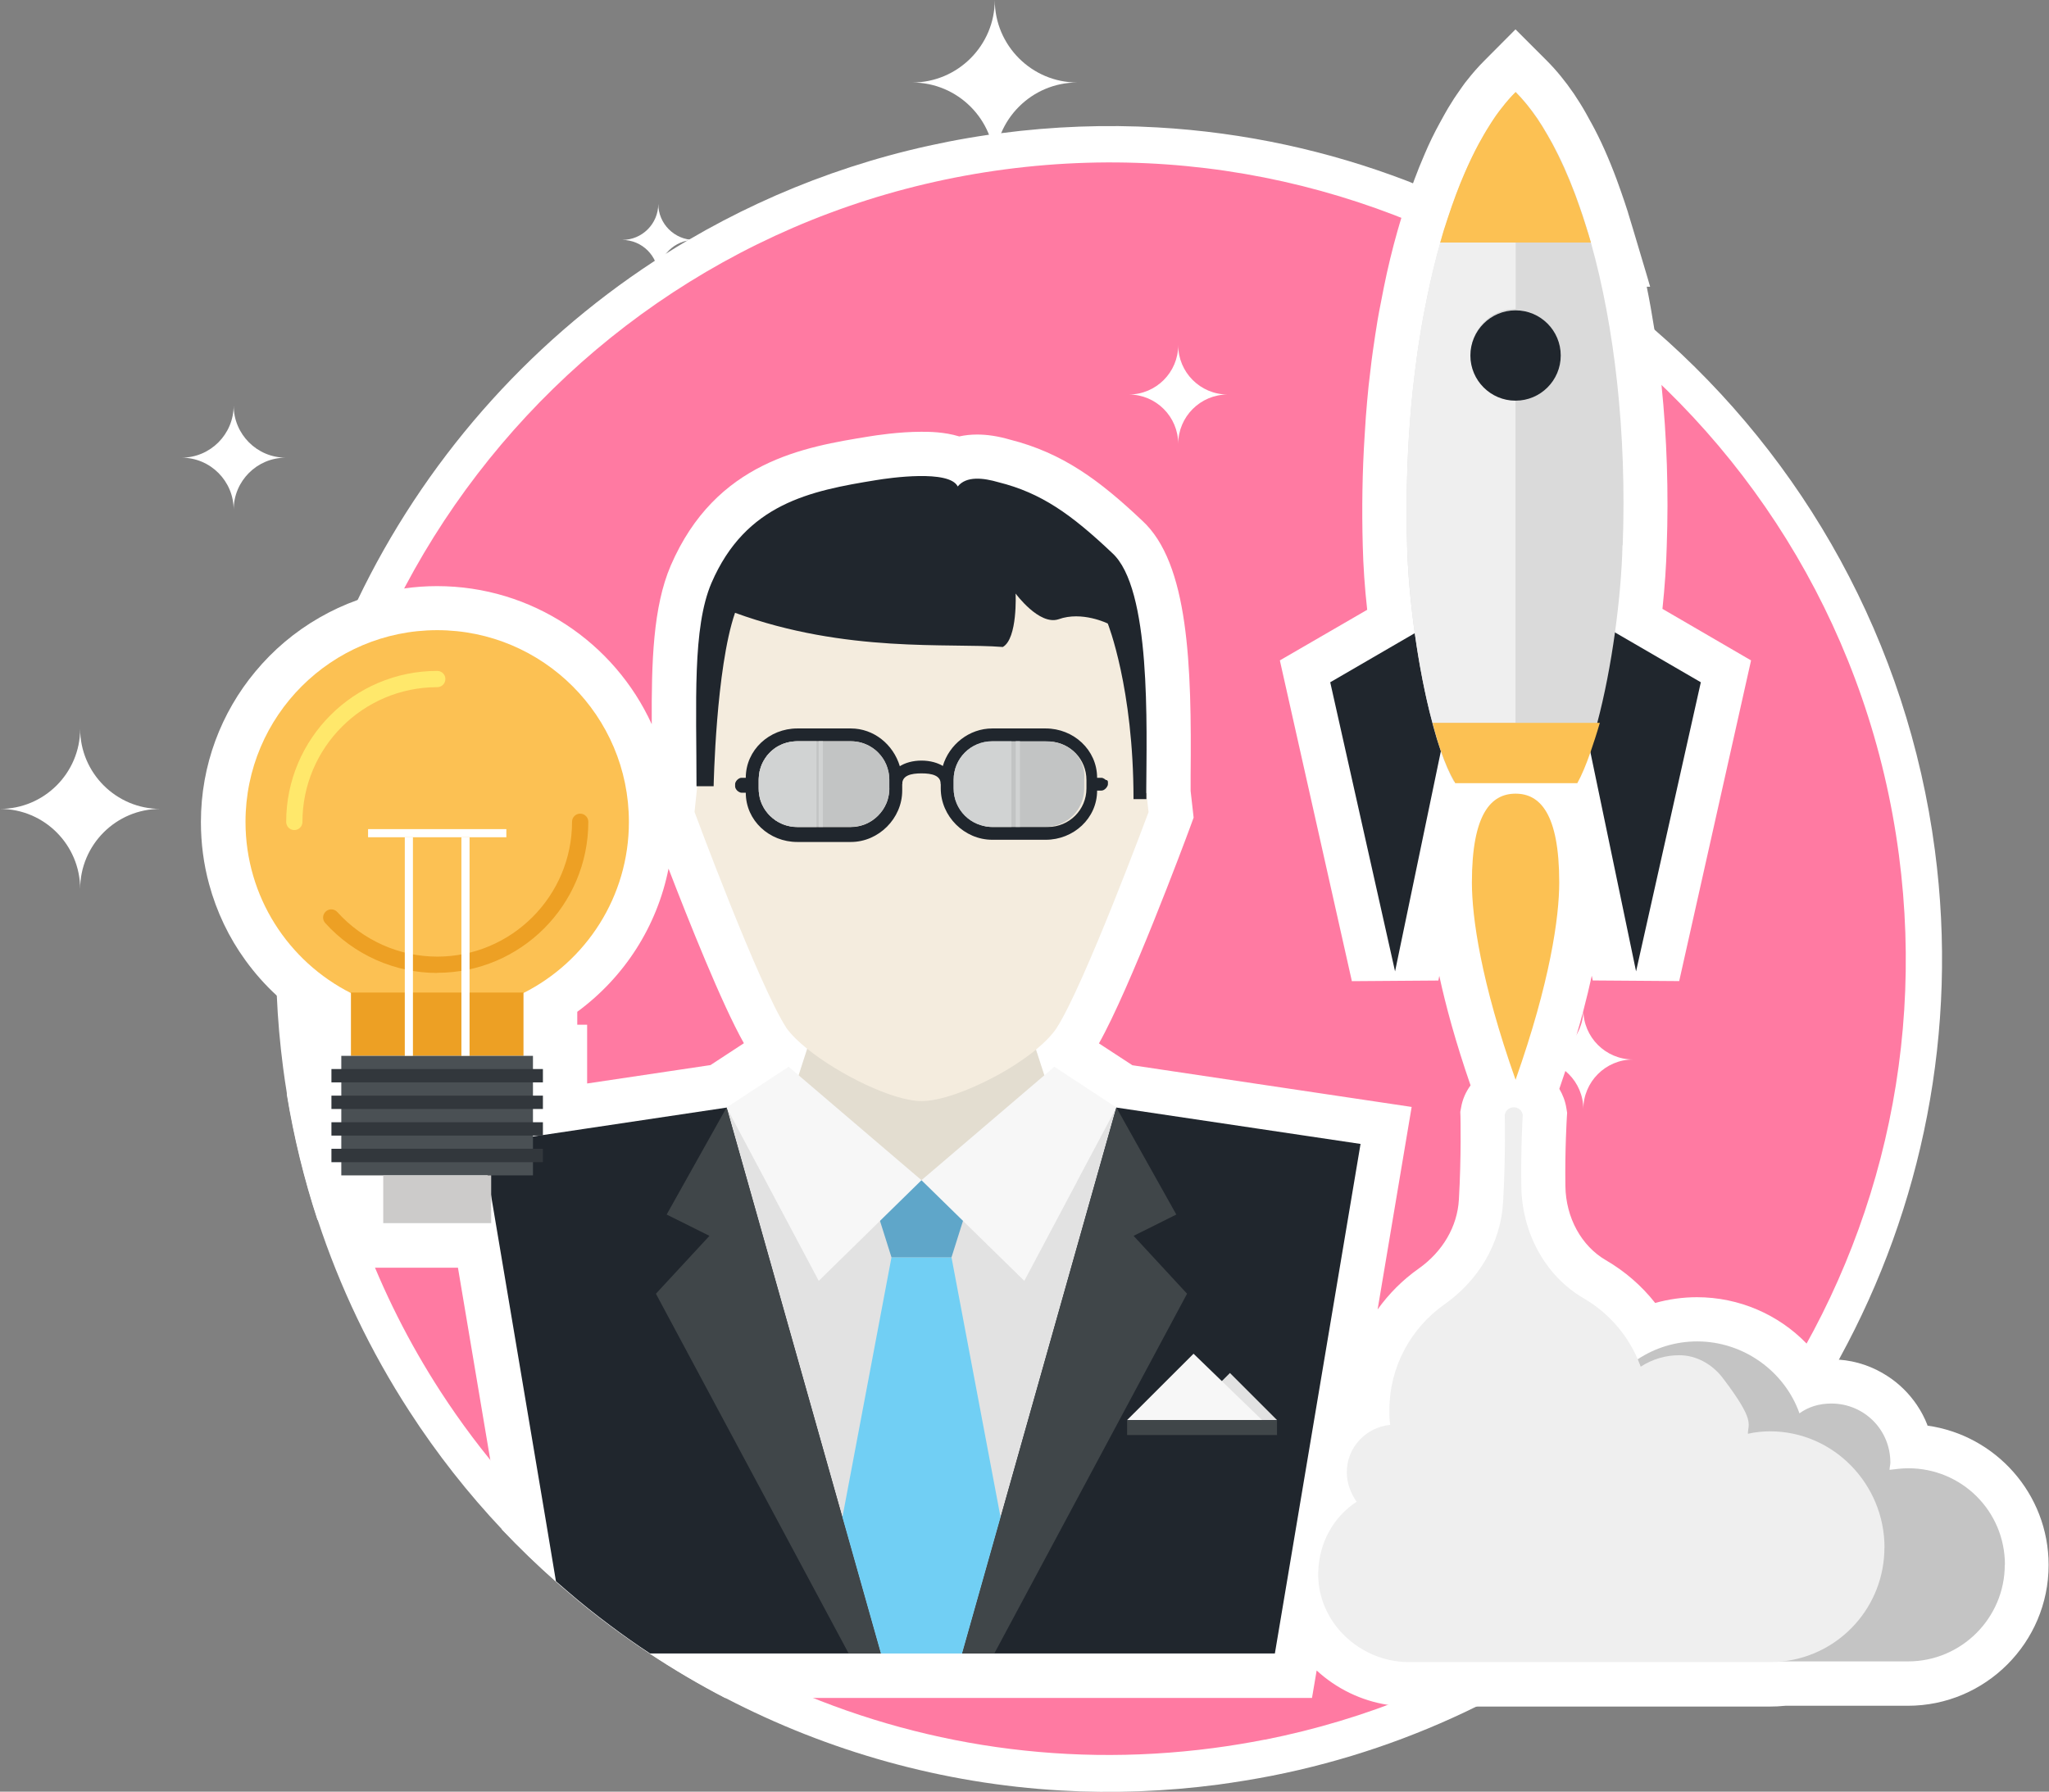 <?xml version="1.0" encoding="UTF-8"?>
<svg id="Calque_1" data-name="Calque 1" xmlns="http://www.w3.org/2000/svg" xmlns:xlink="http://www.w3.org/1999/xlink" viewBox="0 0 259.47 226.94">
  <rect x="0" y="0" width="259.47" height="226.94" fill="#808080" stroke="none"/>
  <defs>
    <style>
      .cls-1 {
        fill: #d1d3d3;
      }

      .cls-2 {
        fill: #f4ecde;
      }

      .cls-3 {
        fill: #fff;
      }

      .cls-4 {
        fill: #eda024;
      }

      .cls-5 {
        fill: #404649;
      }

      .cls-6 {
        fill: #5fa6c9;
      }

      .cls-7 {
        fill: #c2c4c4;
      }

      .cls-8 {
        fill: #e2e2e2;
      }

      .cls-9 {
        fill: #71cff4;
      }

      .cls-10 {
        fill: #ffe86b;
      }

      .cls-11 {
        fill: #ff7aa2;
      }

      .cls-12 {
        fill: #20262d;
      }

      .cls-13 {
        fill: #dadada;
      }

      .cls-14 {
        fill: #e3ddd0;
      }

      .cls-15 {
        fill: #fcc153;
      }

      .cls-16 {
        fill: #cccbca;
      }

      .cls-17 {
        clip-path: url(#clippath);
      }

      .cls-18 {
        fill: none;
      }

      .cls-19 {
        fill: #32373c;
      }

      .cls-20 {
        fill: #f7f7f7;
      }

      .cls-21 {
        fill: #efefef;
      }

      .cls-22 {
        fill: #4a5054;
      }

      .cls-23 {
        fill: #c4c4c4;
      }
    </style>
    <clipPath id="clippath">
      <polygon class="cls-18" points="133.51 136.21 116.69 149.5 99.87 136.21 92.01 140.27 111.54 209.44 116.69 209.44 121.84 209.44 141.37 140.27 133.51 136.21"/>
    </clipPath>
  </defs>
  <g>
    <path class="cls-3" d="m233.02,171.94c-.05.09-.1.18-.15.27-.97,1.77-1.99,3.5-3.05,5.2-.18.28-.35.56-.54.84-.66,1.04-1.35,2.07-2.05,3.1-.07.09-.12.18-.19.27-5.13,7.4-11.2,14.14-18.08,20.02-.04.04-.07.07-.1.09-2.09,1.79-4.26,3.51-6.49,5.12-1.22.89-2.46,1.75-3.72,2.58-.57.39-1.14.76-1.72,1.12-3.2,2.05-6.53,3.92-9.97,5.61-8.05,3.97-16.73,6.96-25.91,8.77-2.25.44-4.54.81-6.81,1.12-6.62.87-13.32,1.13-19.94.74-14.97-.86-29.43-4.94-42.47-11.73-3.27-1.7-6.45-3.57-9.53-5.61-1.74-1.14-3.45-2.35-5.11-3.6-1.82-1.36-3.61-2.78-5.34-4.28-.49-.42-.99-.85-1.47-1.27-2.35-2.08-4.62-4.28-6.79-6.56-4.32-4.58-8.26-9.59-11.73-14.95-4.95-7.63-8.83-15.75-11.63-24.28-1.69-5.15-2.98-10.45-3.88-15.89-.19-1.13-.35-2.25-.5-3.38-.4-3.07-.67-6.13-.8-9.16-.14-2.91-.15-5.8-.03-8.67t0,0c.07-1.92.19-3.84.36-5.74.22-2.4.53-4.78.92-7.14.47-2.92,1.08-5.79,1.79-8.64h0c.75-2.99,1.64-5.93,2.63-8.82.36-1.05.74-2.09,1.14-3.13h0c1.03-2.71,2.18-5.35,3.42-7.93,8.33-17.4,21.34-32.33,37.6-42.95.48-.32.98-.63,1.47-.94.86-.55,1.73-1.08,2.61-1.6h.02c.08-.06.17-.11.25-.15,11.37-6.67,24.18-11.29,37.98-13.3.47-.07.96-.14,1.44-.2.04,0,.07,0,.11,0t0,0c6.58-.86,13.25-1.11,19.82-.73,11.05.63,21.66,2.97,31.56,6.76.26.1.52.2.78.32,1.35.52,2.67,1.07,3.98,1.66.4.18.8.35,1.19.54,2.91,1.31,5.74,2.76,8.49,4.33,0,0,0,0,0,0,.59.33,1.16.67,1.74,1.01,1.79,1.06,3.55,2.18,5.27,3.35,1.08.73,2.14,1.48,3.19,2.26,2.3,1.68,4.53,3.46,6.68,5.34,18.99,16.43,32.09,39.6,35.56,65.99,3.02,22.93-1.63,45.26-12.03,64.28Z"/>
    <path class="cls-11" d="m160.16,220.35c-2.14.42-4.32.78-6.52,1.07-39.87,5.25-77.36-13.54-97.86-45.17-7.9-12.19-13.28-26.28-15.3-41.63-7.27-55.23,31.59-105.89,86.82-113.17,55.22-7.28,105.89,31.59,113.16,86.82,6.99,53.02-28.56,101.84-80.29,112.09Z"/>
  </g>
  <g>
    <path class="cls-3" d="m20.3,102.46c-5.61,0-10.15,4.56-10.15,10.15,0-5.59-4.54-10.15-10.15-10.15,5.61,0,10.15-4.56,10.15-10.15,0,5.59,4.55,10.15,10.15,10.15Z"/>
    <path class="cls-3" d="m36.19,57.97c-3.65,0-6.6,2.96-6.6,6.6,0-3.64-2.95-6.6-6.6-6.6,3.65,0,6.6-2.97,6.6-6.61,0,3.64,2.95,6.61,6.6,6.61Z"/>
    <path class="cls-3" d="m136.42,10.45c-5.77,0-10.45,4.69-10.45,10.45,0-5.76-4.68-10.45-10.45-10.45,5.77,0,10.45-4.7,10.45-10.45,0,5.75,4.68,10.45,10.45,10.45Z"/>
    <path class="cls-3" d="m206.8,134.2c-3.48,0-6.3,2.83-6.3,6.3,0-3.47-2.82-6.3-6.3-6.3,3.48,0,6.3-2.83,6.3-6.3,0,3.48,2.82,6.3,6.3,6.3Z"/>
    <path class="cls-3" d="m155.46,49.97c-3.45,0-6.26,2.81-6.26,6.26,0-3.45-2.8-6.26-6.26-6.26,3.46,0,6.26-2.81,6.26-6.26,0,3.45,2.8,6.26,6.26,6.26Z"/>
    <path class="cls-3" d="m87.93,30.39c-2.53,0-4.57,2.05-4.57,4.57,0-2.52-2.05-4.57-4.57-4.57,2.53,0,4.57-2.05,4.57-4.57,0,2.52,2.05,4.57,4.57,4.57Z"/>
  </g>
  <g>
    <path class="cls-3" d="m244.09,180.55c-.35-.92-.81-1.79-1.35-2.59-.99-1.46-2.25-2.71-3.73-3.66-1.79-1.17-3.89-1.92-6.15-2.08-.33-.03-.65-.04-.98-.04-.46,0-.9.02-1.34.07-.54-.74-1.13-1.44-1.79-2.09-3.54-3.65-8.52-5.85-13.86-5.85-1.79,0-3.58.25-5.29.73-1.71-2.17-3.81-4-6.25-5.42-3.1-1.8-5.06-5.39-5.12-9.37-.07-4.65.18-8.63.18-8.67l.04-.63-.1-.61c-.14-.89-.46-1.69-.89-2.42.27-.77.52-1.52.76-2.25.54-1.64,1.02-3.19,1.45-4.66v-.02c.3-1,.57-1.96.81-2.89h0s0-.05.02-.07h0c.42-1.59.77-3.07,1.07-4.44l.12.6,10.95.08,9.1-40.62-11.22-6.53c.3-2.85.48-5.53.54-7.86.25-6.94.02-13.87-.66-20.49-.24-2.42-.55-4.79-.91-7.1-.29-1.82-.6-3.61-.96-5.35h.43l-.35-1.21-1.79-6c-.2-.67-.4-1.35-.61-2.01-.02-.09-.06-.19-.08-.28-.28-.88-.57-1.73-.85-2.53-.13-.38-.26-.74-.4-1.12l-.17-.47c-.98-2.63-2.05-5.05-3.22-7.17l-.06-.1c-.2-.38-.42-.76-.62-1.13-.23-.42-.48-.82-.75-1.26-.27-.41-.51-.8-.75-1.16-1.08-1.58-2.23-2.99-3.43-4.19l-3.97-3.97-3.95,3.97c-.78.78-1.53,1.64-2.16,2.45-.2.24-.39.49-.6.79-.23.32-.46.65-.69.99-.25.37-.51.74-.74,1.14-.26.4-.51.82-.75,1.25-.07.12-.19.32-.29.52-.19.34-.39.71-.39.71-.72,1.3-1.36,2.63-1.9,3.9-.04.09-.07.17-.11.26-.41.94-.81,1.94-1.21,3.01-.06.15-.11.31-.17.46-.32.86-.63,1.77-.92,2.65-.11.32-.51,1.57-.51,1.57l-.06.2-.1.33c-.09.32-.2.63-.28.95l-.09.3c-.65,2.28-1.25,4.73-1.76,7.27-.14.67-.26,1.33-.37,1.9-.31,1.52-.56,3.04-.72,4.14-.1.66-.2,1.32-.29,1.98l-.02.14c-.09.7-.2,1.42-.27,2.14l-.25,2.12c-.13,1.29-.25,2.61-.35,3.94l-.15,2.32c-.3,4.61-.37,9.35-.24,14.06.06,2.46.24,5.2.56,8.06l-11.06,6.41,9.12,40.63,10.95-.08.12-.59c.82,3.79,2.07,8.4,3.96,13.87-.6.82-1.02,1.75-1.2,2.81l-.1.54.02.55c0,.06.12,5.15-.2,10.59-.2,3.4-2.05,6.56-5.08,8.71-2.05,1.44-3.79,3.2-5.21,5.18l4.31-25.65-35.36-5.28-4.24-2.77c3.92-6.95,10.73-25.16,11.53-27.34l.46-1.26-.38-3.38v-1.91c.14-13.97-.23-26.95-6.15-32.34-5.37-5.08-10.05-8.56-16.74-10.25-1.52-.44-2.88-.64-4.14-.64-.8,0-1.55.08-2.27.24-1.93-.59-3.85-.59-4.79-.59-2.89,0-5.81.46-6.61.59-8.2,1.33-19.43,3.14-25.14,16.37-2.23,5.22-2.44,12.11-2.4,20.08-4.71-10.31-15.14-17.49-27.19-17.49-1.41,0-2.81.1-4.18.3-2.04.28-4.01.77-5.89,1.46-1.68.6-3.29,1.35-4.82,2.23-3.11,1.78-5.86,4.11-8.13,6.85-4.3,5.17-6.88,11.81-6.88,19.04,0,2.71.35,5.36,1.04,7.88.95,3.49,2.5,6.75,4.6,9.64,1.16,1.6,2.47,3.09,3.94,4.44.8.75,1.66,1.45,2.55,2.11v1.64h-1.25v8.8c.89,5.44,2.19,10.74,3.88,15.89h2.69v6.05h15.1l4.11,24.44,1.47,8.74c2.17,2.29,4.44,4.48,6.79,6.56.48.43.98.86,1.47,1.27,1.73,1.5,3.51,2.92,5.34,4.28,1.66,1.25,3.38,2.45,5.11,3.6,3.08,2.04,6.26,3.91,9.53,5.61h74.33l.59-3.48c2.51,2.31,5.65,3.83,8.99,4.35h0c.87.15,1.75.22,2.64.22h45.72c.66,0,1.33-.03,2.01-.1h15.5c9.84,0,17.83-8.01,17.83-17.83,0-9-6.7-16.46-15.38-17.66ZM84.66,110.03c2.51,6.51,6.75,17.17,9.54,22.11l-4.23,2.77-15.62,2.33v-7.44h-1.25v-1.64c6-4.41,10.11-10.85,11.56-18.14Z"/>
    <g>
      <g>
        <polygon class="cls-14" points="136.76 150.04 96.62 150.04 96.84 149.36 98.93 142.94 100.87 136.99 101.13 136.2 102.21 132.85 104.21 126.71 129.16 126.71 131.19 132.94 132.25 136.2 132.51 136.99 134.45 142.94 136.54 149.36 136.76 150.04"/>
        <g>
          <path class="cls-12" d="m172.29,144.89l-10.85,64.55h-79.12c-1.74-1.14-3.45-2.35-5.11-3.6-1.82-1.36-3.61-2.78-5.34-4.28-.49-.42-.99-.85-1.47-1.27l-1.26-7.56-6.94-41.23-.45-2.62-.27-1.67-.29-1.69-.1-.62,6.41-.95.69-.1.57-.08,23.26-3.48,6.92,2.67,17.56,6.75.2.07.2-.07,17.56-6.75,6.92-2.67,30.93,4.61Z"/>
          <g>
            <polygon class="cls-8" points="141.37 140.28 121.84 209.44 111.54 209.44 92.01 140.28 99.87 136.21 100.87 136.99 116.69 149.49 132.51 136.99 133.51 136.21 141.37 140.28"/>
            <g class="cls-17">
              <g>
                <polygon class="cls-9" points="127.81 198.05 116.69 246.05 105.57 198.05 112.89 159.26 120.49 159.26 127.81 198.05"/>
                <polygon class="cls-6" points="120.49 159.26 112.89 159.26 109.64 148.95 116.69 149.5 116.69 149.5 123.74 148.95 120.49 159.26"/>
              </g>
            </g>
          </g>
          <polygon class="cls-20" points="116.69 149.49 116.49 149.69 116.13 150.04 103.68 162.24 97.2 150.04 96.84 149.36 92.01 140.28 99.87 135.12 101.13 136.2 116.69 149.49"/>
          <polygon class="cls-20" points="141.37 140.28 136.54 149.36 136.19 150.04 129.71 162.24 117.25 150.04 116.89 149.69 116.69 149.49 132.25 136.2 133.51 135.12 141.37 140.28"/>
          <polygon class="cls-5" points="150.32 163.87 125.91 209.44 121.84 209.44 141.37 140.28 148.96 153.84 143.55 156.54 150.32 163.87"/>
          <polygon class="cls-5" points="111.54 209.44 107.47 209.44 83.06 163.87 89.84 156.54 84.42 153.84 92.01 140.28 111.54 209.44"/>
        </g>
        <g>
          <path class="cls-2" d="m145.45,102.85s-8.15,21.97-11.66,27.38c-.58.88-1.48,1.79-2.59,2.71-1.48,1.22-3.32,2.42-5.24,3.44-3.36,1.79-6.94,3.09-9.26,3.09-3.61,0-10.41-3.35-14.48-6.62-1.11-.9-2.03-1.8-2.62-2.62-3.52-5.41-11.65-27.38-11.65-27.38l.34-3.26,2.64-25.5,25.76-8.94,25.5,8.94,2.98,26.36.27,2.39Z"/>
          <g>
            <g>
              <path class="cls-12" d="m140.02,98.79s-.27-.27-.55-.27h-.54c0-3.53-2.98-6.25-6.51-6.25h-6.77c-2.93,0-5.46,2.04-6.26,4.76v.02c-.17.55-.26,1.13-.26,1.74v1.08c0,3.52,2.98,6.5,6.52,6.5h6.77c3.52,0,6.51-2.71,6.51-6.23h.54q.28,0,.55-.27s.28-.27.28-.55v-.28s0-.25-.28-.25Zm-2.44,1.08c0,2.71-2.19,4.88-4.89,4.88h-6.78c-.08,0-.17,0-.25,0h-.02c-.06,0-.1,0-.16,0-.04,0-.08,0-.12,0-2.45-.27-4.33-2.33-4.33-4.85v-1.08c0-2.72,2.18-4.89,4.88-4.89h6.78s.08,0,.12,0c.05,0,.08,0,.13,0,2.58.12,4.64,2.23,4.64,4.87v1.08Z"/>
              <path class="cls-12" d="m113.95,97.06h0c-.84-2.8-3.33-4.79-6.2-4.79h-6.79c-3.53,0-6.52,2.72-6.52,6.25h-.54q-.27,0-.55.27s-.26.25-.26.53v.28q0,.26.26.54s.28.27.55.27h.54c0,3.53,2.98,6.24,6.52,6.24h6.79c3.51,0,6.5-2.98,6.5-6.51v-1.1c0-.69-.11-1.35-.3-1.98Zm-1.33,2.81c0,.2,0,.38-.04.57,0,.14-.04.28-.07.42-.03.16-.07.32-.11.47-.06.16-.11.33-.18.47-.06.13-.12.25-.18.37-.08.15-.17.3-.26.43-.18.26-.38.49-.6.72-.19.19-.38.35-.6.51-.03.03-.06.06-.09.07-.08.06-.17.11-.25.16-.46.29-.99.49-1.55.6-.15.03-.3.06-.46.07-.17.02-.33.03-.5.03h-6.78c-.17,0-.33,0-.5-.03-.16,0-.31-.04-.46-.07-.11-.02-.21-.05-.31-.07-.08-.02-.16-.04-.24-.07-.14-.05-.27-.09-.4-.15-.3-.13-.57-.28-.83-.45h0c-.26-.19-.5-.38-.72-.6-.15-.14-.27-.28-.39-.44-.09-.11-.18-.22-.25-.35-.02-.03-.05-.07-.07-.09-.04-.06-.07-.11-.09-.17-.07-.12-.13-.25-.2-.38-.08-.18-.15-.36-.21-.56-.05-.13-.07-.26-.1-.39,0-.03,0-.06,0-.08-.02-.07-.04-.16-.05-.24,0-.07-.02-.16-.03-.24,0-.03,0-.06-.02-.08,0-.04,0-.07,0-.12,0-.1,0-.2,0-.3v-1.09c0-.17,0-.33.03-.5v-.06s0-.04,0-.05c.02-.13.04-.26.07-.38,0-.02,0-.05,0-.07,0-.04,0-.07.03-.11,0-.05,0-.09.04-.14.02-.09.05-.18.07-.25t0-.02s.02-.07.04-.09c0,0,0-.02,0-.02.03-.08.06-.17.09-.25.02-.05.04-.09.07-.14.02-.06.04-.1.07-.15,0-.03.02-.06.04-.08,0-.02.02-.04.03-.05.05-.09.09-.19.16-.27,0-.02.02-.04.03-.05,0-.03.03-.05.04-.07h0c.06-.1.14-.2.2-.29,0-.02.02-.03.04-.05.08-.1.18-.2.26-.3.04-.04.07-.07.09-.09.06-.06.1-.11.16-.16.13-.11.26-.22.4-.33.05-.04.1-.07.16-.11h0c.13-.09.26-.17.4-.24.14-.07.28-.14.43-.2.11-.06.22-.09.33-.13.02,0,.03,0,.05,0,.07-.03.16-.06.23-.07.1-.04.2-.06.32-.07.15-.04.29-.06.44-.07.18-.03.35-.04.54-.04h6.78c.49,0,.96.07,1.4.2.04,0,.08.02.12.04.13.04.26.08.38.14.15.06.29.12.43.2.28.15.54.33.78.52.15.13.3.26.43.41.1.11.2.22.3.34.15.19.29.39.41.6.05.09.1.2.15.3.08.16.15.32.2.49.05.12.08.24.11.37.03.08.05.18.07.27.04.16.07.32.07.48.02.17.03.33.03.5v1.09Z"/>
            </g>
            <path class="cls-12" d="m114.25,99.32c0-1.09,1.09-1.36,2.44-1.36s2.44.27,2.44,1.36h1.63c0-1.9-1.9-2.98-4.07-2.98s-4.07,1.09-4.07,2.98h1.63Z"/>
            <g>
              <path class="cls-7" d="m107.74,93.89h-6.78c-2.71,0-4.88,2.17-4.88,4.88v1.08c0,2.71,2.17,4.88,4.88,4.88h6.78c2.71,0,4.88-2.17,4.88-4.88v-1.08c0-2.71-2.17-4.88-4.88-4.88Z"/>
              <path class="cls-1" d="m103.4,93.89v10.85h-2.44c-2.71,0-4.88-2.17-4.88-4.88v-1.08c0-2.71,2.17-4.88,4.88-4.88h2.44Z"/>
              <rect class="cls-1" x="103.67" y="93.89" width=".54" height="10.85"/>
            </g>
            <g>
              <path class="cls-7" d="m132.42,93.89h-6.78c-2.71,0-4.88,2.17-4.88,4.88v1.08c0,2.71,2.17,4.88,4.88,4.88h6.78c2.71,0,4.88-2.17,4.88-4.88v-1.08c.27-2.71-1.89-4.88-4.88-4.88Z"/>
              <path class="cls-1" d="m128.08,93.89v10.85h-2.44c-2.71,0-4.88-2.17-4.88-4.88v-1.08c0-2.71,2.17-4.88,4.88-4.88h2.44Z"/>
              <rect class="cls-1" x="128.62" y="93.89" width=".54" height="10.85"/>
            </g>
          </g>
          <path class="cls-12" d="m145.17,100.46v.76h-1.63c0-14.1-3.26-22.24-3.26-22.24,0,0-3.26-1.62-6.24-.54-2.45.81-5.43-3.26-5.43-3.26,0,0,.27,5.7-1.62,6.77-6.79-.54-19.8.82-33.91-4.33-2.43,7.05-2.71,21.97-2.71,21.97h-2.17c0-10.58-.54-20.07,1.9-25.76,4.34-10.04,12.48-11.66,20.88-13.02,1.63-.27,9.23-1.36,10.3.81,1.09-1.36,3.26-1.09,5.15-.54,5.43,1.35,9.23,4.07,14.38,8.94,5,4.47,4.38,21.96,4.34,30.43Z"/>
        </g>
        <g>
          <polygon class="cls-8" points="149.78 179.87 155.75 173.91 161.71 179.87 149.78 179.87"/>
          <polygon class="cls-20" points="142.73 179.87 151.14 171.47 159.82 179.87 142.73 179.87"/>
          <rect class="cls-5" x="142.73" y="179.87" width="18.98" height="1.9"/>
        </g>
      </g>
      <g>
        <g>
          <polygon class="cls-12" points="182.57 78.21 182.57 94.62 182.47 95.12 182.45 95.2 176.66 123.04 168.45 86.42 179.14 80.21 179.16 80.2 182.57 78.21"/>
          <polygon class="cls-12" points="215.38 86.42 207.18 123.04 201.4 95.29 201.3 94.78 201.26 94.62 201.26 78.21 204.5 80.1 215.38 86.42"/>
        </g>
        <path class="cls-13" d="m205.46,69.06c-.07,3.23-.41,7.1-.95,11.04-.55,3.98-1.32,7.99-2.25,11.47-.3,1.14-.63,2.22-.95,3.22-.55,1.66-1.14,3.1-1.75,4.22h-15.44c-.58-1.02-1.12-2.31-1.65-3.81-1.39-4.03-2.55-9.55-3.31-14.99-.56-3.95-.9-7.86-.97-11.15-.13-4.64-.05-9.19.22-13.6.05-.76.1-1.52.16-2.26.09-1.27.21-2.52.34-3.75.08-.69.16-1.39.24-2.07.08-.68.17-1.36.26-2.03s.18-1.33.29-2c.21-1.32.43-2.62.67-3.88.12-.63.24-1.26.37-1.88.5-2.39,1.06-4.69,1.67-6.87.01-.08.04-.16.07-.24.12-.46.26-.9.39-1.35.17-.52.33-1.03.5-1.54.33-1.01.68-1.99,1.03-2.94.35-.94.72-1.86,1.1-2.73.55-1.32,1.15-2.55,1.78-3.7.21-.38.42-.76.63-1.12.21-.37.42-.72.64-1.06.21-.35.43-.68.65-1.01.17-.26.35-.52.54-.77.16-.21.31-.42.47-.61.56-.73,1.15-1.4,1.74-1.99.95.95,1.87,2.08,2.75,3.37.22.33.43.65.65,1.01.21.34.42.69.63,1.06.21.37.42.75.63,1.12,1.05,1.92,2,4.07,2.88,6.43.17.47.35.95.52,1.45.27.78.55,1.58.8,2.41.22.72.44,1.45.65,2.21,2.98,10.62,4.55,24.06,4.03,38.34Z"/>
        <path class="cls-21" d="m186.31,43.87c-.08.37-.12.76-.12,1.15,0,.59.09,1.16.26,1.7.17.52.41,1.01.69,1.45.21.3.43.59.69.85.24.25.5.47.78.68.31.24.67.42,1.03.58.08.04.16.08.25.1.26.1.55.18.84.25.38.08.77.12,1.18.12v40.81h-10.5c-.95-3.41-1.71-7.43-2.26-11.36-.55-3.98-.88-7.89-.98-11.14-.12-4.66-.04-9.21.22-13.6.05-.76.1-1.52.16-2.26.09-1.27.21-2.52.34-3.75.08-.69.16-1.39.24-2.07.08-.68.17-1.36.26-2.03s.18-1.33.29-2c.2-1.32.41-2.62.67-3.88.12-.63.24-1.26.37-1.88.48-2.39,1.03-4.68,1.66-6.87h9.55v8.4c-2.85,0-5.11,2.07-5.61,4.76Z"/>
        <path class="cls-15" d="m197.45,111.78c0,4.39-1.15,12.59-5.53,24.99-4.39-12.4-5.53-20.6-5.53-24.99,0-8.77,2.47-11.25,5.53-11.25s5.53,2.47,5.53,11.25Z"/>
        <path class="cls-15" d="m202.59,91.56c-.39,1.35-.8,2.6-1.19,3.73-.55,1.58-1.1,2.9-1.66,3.91h-15.46c-.04-.07-.08-.13-.1-.2-.63-1.09-1.2-2.39-1.71-3.88-.38-1.1-.73-2.29-1.05-3.56h21.17Z"/>
        <path class="cls-15" d="m201.45,30.72h-19.08c.03-.08.05-.16.08-.24.12-.46.26-.9.39-1.35.17-.52.33-1.03.5-1.54.33-1.01.68-1.99,1.03-2.94.35-.94.72-1.86,1.1-2.73.58-1.32,1.16-2.55,1.78-3.7.21-.38.42-.76.63-1.12.21-.37.42-.72.64-1.06.21-.35.43-.68.65-1.01.17-.26.35-.52.54-.77.16-.21.31-.42.47-.61.56-.73,1.15-1.4,1.74-1.99.95.95,1.87,2.08,2.75,3.37.22.33.43.65.65,1.01.21.34.42.69.63,1.06.21.37.42.75.63,1.12,1.02,1.92,1.99,4.07,2.88,6.43.17.47.35.95.52,1.45.27.78.55,1.58.8,2.41.24.72.46,1.46.68,2.21Z"/>
        <circle class="cls-12" cx="191.92" cy="45.03" r="5.72"/>
      </g>
      <g>
        <path class="cls-15" d="m79.64,104.1c0,9.48-5.43,17.69-13.35,21.68-2.11,1.07-4.41,1.84-6.83,2.25-.34.07-.68.12-1.03.16-1.01.13-2.03.2-3.07.2s-2.05-.07-3.06-.2c-.35-.04-.69-.09-1.03-.16-2.42-.41-4.71-1.16-6.83-2.24-7.92-4-13.35-12.21-13.35-21.69,0-13.4,10.87-24.28,24.27-24.28s24.28,10.88,24.28,24.28Z"/>
        <path class="cls-4" d="m55.37,123.24c-5.39,0-10.56-2.31-14.19-6.33-.38-.43-.35-1.07.08-1.46.42-.38,1.07-.35,1.45.07,3.24,3.59,7.86,5.65,12.66,5.65,9.41,0,17.07-7.66,17.07-17.08,0-.57.46-1.03,1.03-1.03s1.03.47,1.03,1.03c0,10.55-8.58,19.13-19.13,19.13Z"/>
        <path class="cls-10" d="m37.27,105.14c-.57,0-1.03-.46-1.03-1.03,0-10.55,8.58-19.13,19.13-19.13.57,0,1.03.46,1.03,1.03s-.46,1.03-1.03,1.03c-9.41,0-17.07,7.66-17.07,17.07,0,.57-.46,1.03-1.03,1.03Z"/>
        <rect class="cls-4" x="44.44" y="125.72" width="21.85" height="8.02"/>
        <rect class="cls-22" x="43.22" y="133.74" width="24.27" height="15.14"/>
        <rect class="cls-19" x="41.97" y="135.41" width="26.78" height="1.69"/>
        <rect class="cls-19" x="41.97" y="138.78" width="26.78" height="1.69"/>
        <rect class="cls-19" x="41.97" y="142.15" width="26.78" height="1.69"/>
        <rect class="cls-19" x="41.97" y="145.51" width="26.78" height="1.7"/>
        <rect class="cls-16" x="48.53" y="148.88" width="13.67" height="6.05"/>
        <g>
          <rect class="cls-3" x="51.26" y="106.04" width="1.03" height="27.69"/>
          <rect class="cls-3" x="58.43" y="106.04" width="1.03" height="27.69"/>
        </g>
        <rect class="cls-3" x="46.61" y="105.02" width="17.51" height="1.03"/>
      </g>
      <g>
        <path class="cls-23" d="m253.87,198.21c0,6.73-5.49,12.23-12.23,12.23h-38.76c-5.18,0-9.32-4.15-9.32-9.34,0-3.2,1.66-6.11,4.15-7.77-.61-.82-1.03-1.96-1.03-3.11,0-2.59,1.96-4.76,4.56-4.97-.1-.52-.1-1.03-.1-1.56,0-4.79,2.5-9.05,6.25-11.52,2.17-1.43,4.76-2.26,7.53-2.26,5.9,0,11.09,3.83,12.95,9.11,1.14-.82,2.48-1.24,4.04-1.24,4.15,0,7.47,3.32,7.47,7.47,0,.31-.1.63-.1.93.82-.1,1.56-.2,2.38-.2,6.73,0,12.23,5.39,12.23,12.23Z"/>
        <path class="cls-21" d="m238.63,196.02c0,7.4-5.53,13.57-12.8,14.41-.55.07-1.12.1-1.7.1h-45.72c-6.24,0-11.63-5.11-11.48-11.35.08-3.73,1.92-7.04,4.86-8.96-.72-1.05-1.24-2.29-1.24-3.74,0-3.2,2.48-5.7,5.49-6-.1-.63-.1-1.24-.1-1.87,0-5.52,2.76-10.41,6.96-13.38,4.3-3.03,7.14-7.7,7.44-12.96.34-5.75.21-11.05.21-11.05.22-1.28,2.07-1.28,2.28,0,0,0-.26,4.16-.18,9.1.09,5.74,2.94,11.25,7.91,14.14,3.03,1.77,5.43,4.46,6.83,7.7.13.31.26.63.38.95,1.45-.94,3.11-1.45,4.88-1.45,2.16,0,4.17,1.14,5.49,2.86,4.2,5.52,3.2,5.79,3.2,7.09.93-.21,1.87-.31,2.8-.31,8.08,0,14.5,6.73,14.5,14.71Z"/>
      </g>
    </g>
  </g>
</svg>